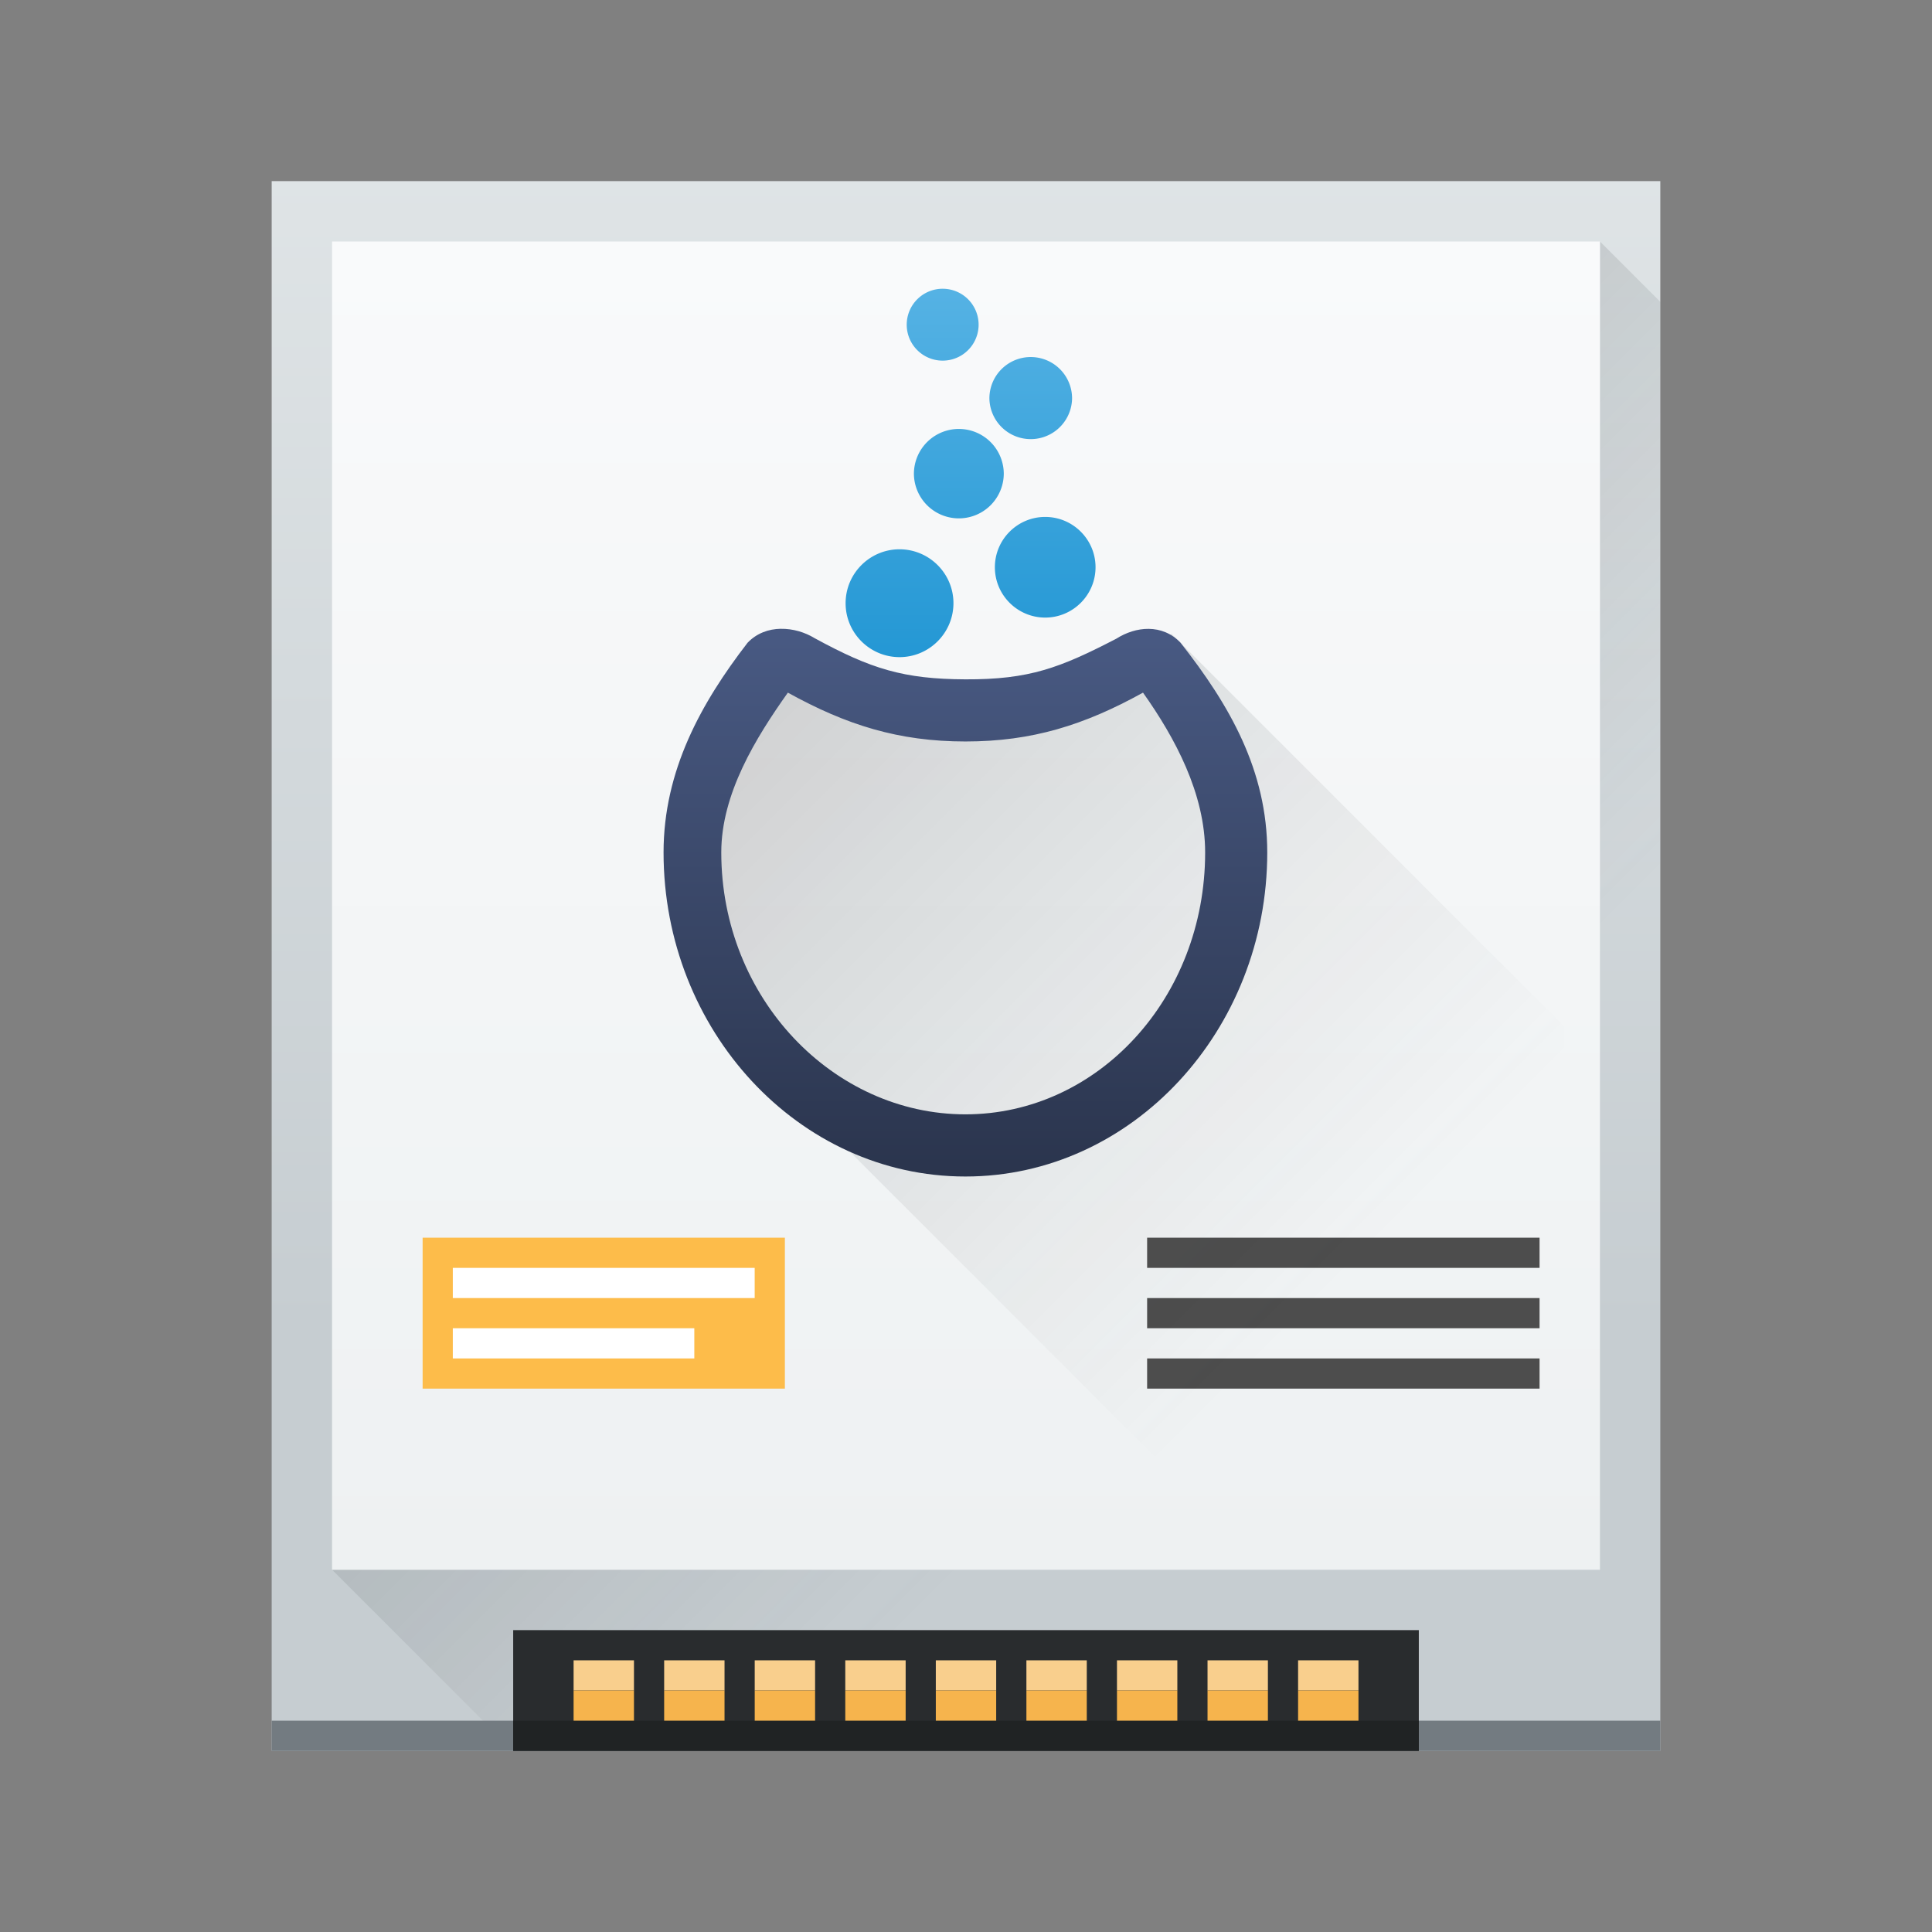 <?xml version="1.0" encoding="UTF-8" standalone="no"?>
<!-- Created with Inkscape (http://www.inkscape.org/) -->

<svg
   xmlns:dc="http://purl.org/dc/elements/1.1/"
   xmlns:cc="http://creativecommons.org/ns#"
   xmlns:rdf="http://www.w3.org/1999/02/22-rdf-syntax-ns#"
   xmlns:svg="http://www.w3.org/2000/svg"
   xmlns="http://www.w3.org/2000/svg"
   xmlns:xlink="http://www.w3.org/1999/xlink"
   xmlns:sodipodi="http://sodipodi.sourceforge.net/DTD/sodipodi-0.dtd"
   xmlns:inkscape="http://www.inkscape.org/namespaces/inkscape"
   width="64"
   height="64"
   id="svg5453"
   version="1.1"
   inkscape:version="0.91 r13725"
   sodipodi:docname="diskdrake_hd.svg"
   inkscape:export-filename="48/diskdrake_hd.png"
   inkscape:export-xdpi="67.5"
   inkscape:export-ydpi="67.5">
  <rect width="100%" height="100%" fill="#808080" stroke="none"/>
  <defs
     id="defs5455">
    <linearGradient
       id="linearGradient4903"
       inkscape:collect="always">
      <stop
         id="stop4905"
         offset="0"
         style="stop-color:#eef1f2;stop-opacity:1" />
      <stop
         id="stop4907"
         offset="1"
         style="stop-color:#f9fafb;stop-opacity:1" />
    </linearGradient>
    <linearGradient
       gradientTransform="matrix(1.125,0,0,1,-59.072,-8)"
       gradientUnits="userSpaceOnUse"
       y2="503.798"
       x2="409.571"
       y1="543.798"
       x1="409.571"
       id="linearGradient4158"
       xlink:href="#linearGradient4303"
       inkscape:collect="always" />
    <linearGradient
       inkscape:collect="always"
       id="linearGradient4303">
      <stop
         style="stop-color:#c6cdd1;stop-opacity:1"
         offset="0"
         id="stop4305" />
      <stop
         style="stop-color:#e0e5e7;stop-opacity:1"
         offset="1"
         id="stop4307" />
    </linearGradient>
    <linearGradient
       inkscape:collect="always"
       xlink:href="#linearGradient4903"
       id="linearGradient4659"
       x1="32"
       y1="52"
       x2="32"
       y2="8"
       gradientUnits="userSpaceOnUse" />
    <linearGradient
       inkscape:collect="always"
       xlink:href="#linearGradient4400"
       id="linearGradient4881"
       x1="399.571"
       y1="512.798"
       x2="419.571"
       y2="532.798"
       gradientUnits="userSpaceOnUse" />
    <linearGradient
       inkscape:collect="always"
       id="linearGradient4400">
      <stop
         style="stop-color:#020303;stop-opacity:1"
         offset="0"
         id="stop4402" />
      <stop
         style="stop-color:#424649;stop-opacity:0"
         offset="1"
         id="stop4404" />
    </linearGradient>
    <linearGradient
       inkscape:collect="always"
       id="linearGradient4290">
      <stop
         style="stop-color:#7cbaf8;stop-opacity:1"
         offset="0"
         id="stop4292" />
      <stop
         style="stop-color:#f4fcff;stop-opacity:1"
         offset="1"
         id="stop4294" />
    </linearGradient>
    <linearGradient
       gradientUnits="userSpaceOnUse"
       y2="527.798"
       x2="398.571"
       y1="535.798"
       x1="398.571"
       id="linearGradient4194"
       xlink:href="#linearGradient4290"
       inkscape:collect="always" />
    <linearGradient
       gradientUnits="userSpaceOnUse"
       y2="122.819"
       x2="538.423"
       y1="260.886"
       x1="538.423"
       id="linearGradient4232"
       xlink:href="#linearGradient4226"
       inkscape:collect="always"
       gradientTransform="matrix(0.15,0,0,0.15,385.911,510.373)" />
    <linearGradient
       id="linearGradient4226"
       inkscape:collect="always">
      <stop
         id="stop4228"
         offset="0"
         style="stop-color:#262f45;stop-opacity:1;" />
      <stop
         id="stop4230"
         offset="1"
         style="stop-color:#485982;stop-opacity:1" />
    </linearGradient>
    <linearGradient
       gradientUnits="userSpaceOnUse"
       y2="30.334"
       x2="103.21"
       y1="114.294"
       x1="103.21"
       id="linearGradient4257"
       xlink:href="#linearGradient4286"
       inkscape:collect="always" />
    <linearGradient
       inkscape:collect="always"
       id="linearGradient4286">
      <stop
         style="stop-color:#2397d4;stop-opacity:1;"
         offset="0"
         id="stop4288" />
      <stop
         style="stop-color:#55b2e4;stop-opacity:1"
         offset="1"
         id="stop4290" />
    </linearGradient>
    <linearGradient
       inkscape:collect="always"
       xlink:href="#linearGradient4290"
       id="linearGradient4264"
       gradientUnits="userSpaceOnUse"
       x1="398.571"
       y1="535.798"
       x2="398.571"
       y2="527.798" />
    <linearGradient
       inkscape:collect="always"
       xlink:href="#linearGradient4400"
       id="linearGradient4274"
       x1="399.571"
       y1="507.798"
       x2="423.571"
       y2="531.798"
       gradientUnits="userSpaceOnUse" />
  </defs>
  <sodipodi:namedview
     id="base"
     pagecolor="#ffffff"
     bordercolor="#666666"
     borderopacity="1.0"
     inkscape:pageopacity="0"
     inkscape:pageshadow="2"
     inkscape:zoom="4.0000002"
     inkscape:cx="35.162342"
     inkscape:cy="41.812851"
     inkscape:document-units="px"
     inkscape:current-layer="layer1"
     showgrid="true"
     fit-margin-top="0"
     fit-margin-left="0"
     fit-margin-right="0"
     fit-margin-bottom="0"
     inkscape:window-width="1876"
     inkscape:window-height="1051"
     inkscape:window-x="0"
     inkscape:window-y="0"
     inkscape:window-maximized="1"
     inkscape:showpageshadow="false"
     borderlayer="true"
     showguides="true">
    <inkscape:grid
       type="xygrid"
       id="grid4063"
       originx="8px"
       originy="8px" />
    <sodipodi:guide
       position="0,0"
       orientation="0,64"
       id="guide4196" />
    <sodipodi:guide
       position="64,0"
       orientation="-64,0"
       id="guide4198" />
    <sodipodi:guide
       position="64,64"
       orientation="0,-64"
       id="guide4200" />
    <sodipodi:guide
       position="6,58"
       orientation="52,0"
       id="guide4202" />
    <sodipodi:guide
       position="6,6"
       orientation="0,52"
       id="guide4204" />
    <sodipodi:guide
       position="58,6"
       orientation="-52,0"
       id="guide4206" />
    <sodipodi:guide
       position="58,58"
       orientation="0,-52"
       id="guide4208" />
    <sodipodi:guide
       position="23,43"
       orientation="20,0"
       id="guide4867" />
    <sodipodi:guide
       position="23,23"
       orientation="0,20"
       id="guide4869" />
    <sodipodi:guide
       position="43,23"
       orientation="-20,0"
       id="guide4871" />
    <sodipodi:guide
       position="43,43"
       orientation="0,-20"
       id="guide4873" />
    <sodipodi:guide
       position="15,49"
       orientation="14,0"
       id="guide4221" />
    <sodipodi:guide
       position="15,35"
       orientation="0,14"
       id="guide4223" />
    <sodipodi:guide
       position="29,35"
       orientation="-14,0"
       id="guide4225" />
    <sodipodi:guide
       position="29,49"
       orientation="0,-14"
       id="guide4227" />
  </sodipodi:namedview>
  <g
     inkscape:label="Capa 1"
     inkscape:groupmode="layer"
     id="layer1"
     transform="translate(-376.571,-491.798)">
    <rect
       style="opacity:1;fill:url(#linearGradient4158);fill-opacity:1;stroke:none"
       id="rect4139"
       width="46"
       height="52"
       x="385.571"
       y="497.798"
       ry="0" />
    <path
       style="fill:url(#linearGradient4881);fill-rule:evenodd;stroke:none;stroke-width:1px;stroke-linecap:butt;stroke-linejoin:miter;stroke-opacity:1;fill-opacity:1;opacity:0.2"
       d="m 387.571,543.798 6,6 37,0 1,-2e-5 0,-47 0,-1 -2,-2 0,44 z"
       id="path4795"
       inkscape:connector-curvature="0" />
    <rect
       style="opacity:1;fill:#737b81;fill-opacity:1;stroke:none;stroke-width:2.8;stroke-miterlimit:4;stroke-dasharray:none;stroke-opacity:0.55"
       id="rect4492"
       width="46"
       height="1"
       x="385.571"
       y="548.798" />
    <rect
       style="opacity:1;fill:#292c2e;fill-opacity:1;stroke:none;stroke-width:0.1;stroke-miterlimit:4;stroke-dasharray:none;stroke-opacity:1"
       id="rect4671"
       width="30"
       height="4"
       x="393.571"
       y="545.798" />
    <rect
       ry="7.8"
       y="506.898"
       x="400.772"
       height="15.6"
       width="15.6"
       id="rect4963"
       style="opacity:1;fill:#abb9be;fill-opacity:1;stroke:none;stroke-width:0.1;stroke-miterlimit:4;stroke-dasharray:none;stroke-opacity:1" />
    <path
       style="fill:url(#linearGradient4659);fill-rule:evenodd;stroke:none;stroke-width:1px;stroke-linecap:butt;stroke-linejoin:miter;stroke-opacity:1;fill-opacity:1.0"
       d="M 11 8 L 11 52 L 32 52 L 53 52 L 53 8 L 32 8 L 11 8 z "
       id="path4648"
       transform="translate(376.571,491.798)" />
    <rect
       style="opacity:1;fill:#fdbc4a;fill-opacity:1;stroke:none;stroke-width:0.1;stroke-miterlimit:4;stroke-dasharray:none;stroke-opacity:1"
       id="rect4985"
       width="12"
       height="5"
       x="390.571"
       y="532.798" />
    <rect
       style="opacity:1;fill:#ffffff;fill-opacity:1;stroke:none;stroke-width:0.1;stroke-miterlimit:4;stroke-dasharray:none;stroke-opacity:1"
       id="rect5119"
       width="10"
       height="1"
       x="391.571"
       y="533.798" />
    <rect
       style="opacity:1;fill:#ffffff;fill-opacity:1;stroke:none;stroke-width:0.1;stroke-miterlimit:4;stroke-dasharray:none;stroke-opacity:1"
       id="rect5121"
       width="8"
       height="1"
       x="391.571"
       y="535.798" />
    <rect
       style="opacity:1;fill:#202324;fill-opacity:1;stroke:none;stroke-opacity:1"
       id="rect4194"
       width="30"
       height="1"
       x="393.571"
       y="548.798" />
    <rect
       style="opacity:1;fill:#f9cf8d;fill-opacity:1;stroke:none;stroke-opacity:1"
       id="rect4544"
       width="2"
       height="1"
       x="395.572"
       y="546.798"
       ry="9.6193602e-05" />
    <rect
       style="opacity:1;fill:#f6b44d;fill-opacity:1;stroke:none;stroke-opacity:1"
       id="rect4546"
       width="2"
       height="1"
       x="395.572"
       y="547.798"
       ry="9.6193602e-05" />
    <rect
       style="opacity:1;fill:#f9cf8d;fill-opacity:1;stroke:none;stroke-opacity:1"
       id="rect4544-0"
       width="2"
       height="1"
       x="419.572"
       y="546.798"
       ry="9.6193602e-05" />
    <rect
       style="opacity:1;fill:#f6b44d;fill-opacity:1;stroke:none;stroke-opacity:1"
       id="rect4546-7"
       width="2"
       height="1"
       x="419.572"
       y="547.798"
       ry="9.6193602e-05" />
    <rect
       style="opacity:1;fill:#f9cf8d;fill-opacity:1;stroke:none;stroke-opacity:1"
       id="rect4544-6"
       width="2"
       height="1"
       x="398.572"
       y="546.798"
       ry="9.6193602e-05" />
    <rect
       style="opacity:1;fill:#f6b44d;fill-opacity:1;stroke:none;stroke-opacity:1"
       id="rect4546-5"
       width="2"
       height="1"
       x="398.572"
       y="547.798"
       ry="9.6193602e-05" />
    <rect
       style="opacity:1;fill:#f9cf8d;fill-opacity:1;stroke:none;stroke-opacity:1"
       id="rect4544-1"
       width="2"
       height="1"
       x="401.572"
       y="546.798"
       ry="9.6193602e-05" />
    <rect
       style="opacity:1;fill:#f6b44d;fill-opacity:1;stroke:none;stroke-opacity:1"
       id="rect4546-3"
       width="2"
       height="1"
       x="401.572"
       y="547.798"
       ry="9.6193602e-05" />
    <rect
       style="opacity:1;fill:#f9cf8d;fill-opacity:1;stroke:none;stroke-opacity:1"
       id="rect4544-06"
       width="2"
       height="1"
       x="407.571"
       y="546.798"
       ry="9.6193602e-05" />
    <rect
       style="opacity:1;fill:#f6b44d;fill-opacity:1;stroke:none;stroke-opacity:1"
       id="rect4546-6"
       width="2"
       height="1"
       x="407.571"
       y="547.798"
       ry="9.6193602e-05" />
    <rect
       style="opacity:1;fill:#f9cf8d;fill-opacity:1;stroke:none;stroke-opacity:1"
       id="rect4544-9"
       width="2"
       height="1"
       x="416.572"
       y="546.798"
       ry="9.6193602e-05" />
    <rect
       style="opacity:1;fill:#f6b44d;fill-opacity:1;stroke:none;stroke-opacity:1"
       id="rect4546-0"
       width="2"
       height="1"
       x="416.572"
       y="547.798"
       ry="9.6193602e-05" />
    <rect
       style="opacity:1;fill:#f9cf8d;fill-opacity:1;stroke:none;stroke-opacity:1"
       id="rect4544-8"
       width="2"
       height="1"
       x="413.572"
       y="546.798"
       ry="9.6193602e-05" />
    <rect
       style="opacity:1;fill:#f6b44d;fill-opacity:1;stroke:none;stroke-opacity:1"
       id="rect4546-55"
       width="2"
       height="1"
       x="413.572"
       y="547.798"
       ry="9.6193602e-05" />
    <rect
       style="opacity:1;fill:#f9cf8d;fill-opacity:1;stroke:none;stroke-opacity:1"
       id="rect4544-8-8"
       width="2"
       height="1"
       x="410.572"
       y="546.798"
       ry="9.6193602e-05" />
    <rect
       style="opacity:1;fill:#f6b44d;fill-opacity:1;stroke:none;stroke-opacity:1"
       id="rect4546-55-5"
       width="2"
       height="1"
       x="410.572"
       y="547.798"
       ry="9.6193602e-05" />
    <rect
       style="opacity:1;fill:#f9cf8d;fill-opacity:1;stroke:none;stroke-opacity:1"
       id="rect4544-8-89"
       width="2"
       height="1"
       x="404.572"
       y="546.798"
       ry="9.6193602e-05" />
    <rect
       style="opacity:1;fill:#f6b44d;fill-opacity:1;stroke:none;stroke-opacity:1"
       id="rect4546-55-7"
       width="2"
       height="1"
       x="404.572"
       y="547.798"
       ry="9.6193602e-05" />
    <rect
       style="opacity:1;fill:#4d4d4d;fill-opacity:1;stroke:none;stroke-width:0.1;stroke-miterlimit:4;stroke-dasharray:none;stroke-opacity:1"
       id="rect4979"
       width="13"
       height="1"
       x="414.571"
       y="532.798" />
    <rect
       style="opacity:1;fill:#4d4d4d;fill-opacity:1;stroke:none;stroke-width:0.1;stroke-miterlimit:4;stroke-dasharray:none;stroke-opacity:1"
       id="rect4981"
       width="13"
       height="1"
       x="414.571"
       y="534.798" />
    <rect
       style="opacity:1;fill:#4d4d4d;fill-opacity:1;stroke:none;stroke-width:0.1;stroke-miterlimit:4;stroke-dasharray:none;stroke-opacity:1"
       id="rect4983"
       width="13"
       height="1"
       x="414.571"
       y="536.798" />
    <path
       style="opacity:0.2;fill:url(#linearGradient4274);fill-opacity:1;fill-rule:evenodd;stroke:none;stroke-width:1px;stroke-linecap:butt;stroke-linejoin:miter;stroke-opacity:1"
       d="m 404.571,529.798 13,13 11,0 -0.188,-17 -13,-13 -6.812,3 -6,-2 -3,6 1,6 z"
       id="path4266"
       inkscape:connector-curvature="0"
       sodipodi:nodetypes="cccccccccc" />
    <g
       transform="matrix(0.983,0,0,0.983,14.79,-6.793)"
       id="layer1-5"
       inkscape:label="Capa 1">
      <g
         id="text4184"
         style="font-style:normal;font-variant:normal;font-weight:bold;font-stretch:normal;font-size:12.5px;line-height:125%;font-family:'Clear Sans';-inkscape-font-specification:'Clear Sans Bold';letter-spacing:0px;word-spacing:0px;opacity:1;fill:url(#linearGradient4194);fill-opacity:1;stroke:none;stroke-width:1px;stroke-linecap:butt;stroke-linejoin:miter;stroke-opacity:1">
        <g
           style="fill:url(#linearGradient4264);fill-opacity:1"
           id="g4171">
          <g
             style="fill:#2397d4;fill-opacity:1"
             id="g5423"
             transform="matrix(0.15,0,0,0.15,371.669,439.789)">
            <path
               id="path3042-0-6-4"
               transform="translate(95.208,484.367)"
               d="m 92.6,30.004 a 8.076,8.076 0 0 0 -8.312,8.072 8.076,8.076 0 0 0 16.152,0 8.076,8.076 0 0 0 -7.84,-8.072 z m 19.822,15.344 a 9.288,9.288 0 0 0 -9.559,9.285 9.288,9.288 0 0 0 18.574,0 9.288,9.288 0 0 0 -9.016,-9.285 z M 96.293,61.502 a 10.095,10.095 0 0 0 -10.391,10.09 10.096,10.096 0 0 0 20.191,0 10.095,10.095 0 0 0 -9.801,-10.09 z m 19.098,19.762 c -6.235,0.005 -11.307,5.08 -11.297,11.322 0.004,6.226 5.076,11.291 11.307,11.291 l 0.01,0 c 6.234,-0.006 11.297,-5.08 11.297,-11.322 -0.006,-6.226 -5.077,-11.291 -11.316,-11.291 z m -32.729,7.27 c -6.679,0.007 -12.114,5.442 -12.104,12.133 0.007,6.668 5.44,12.094 12.113,12.094 l 0.01,0 0,0.002 c 6.679,-0.007 12.105,-5.444 12.105,-12.135 -0.008,-6.668 -5.442,-12.094 -12.125,-12.094 z"
               style="fill:url(#linearGradient4257);fill-opacity:1"
               inkscape:connector-curvature="0" />
          </g>
          <path
             sodipodi:nodetypes="ccsssccscccscsssc"
             id="path4687-7-56-1-0-2-2-7"
             d="m 394.348,528.403 c -0.406,0.007 -0.808,0.146 -1.118,0.471 -1.563,2.026 -2.831,4.306 -2.831,7.067 0,5.985 4.541,10.92 10.172,10.92 5.631,0 10.172,-4.936 10.172,-10.92 0,-2.762 -1.27,-4.968 -2.921,-7.067 -0.619,-0.65 -1.514,-0.553 -2.165,-0.137 -1.905,0.986 -2.933,1.379 -5.086,1.37 -2.083,-0.009 -3.177,-0.349 -5.082,-1.388 -0.325,-0.199 -0.735,-0.323 -1.142,-0.315 z m 0.24,2.152 c 1.974,1.092 3.735,1.646 5.984,1.646 2.25,0 4.008,-0.554 5.984,-1.646 1.078,1.52 2.094,3.404 2.094,5.385 0,4.907 -3.616,8.826 -8.078,8.826 -4.462,0 -8.228,-3.919 -8.228,-8.826 0,-1.978 1.164,-3.864 2.244,-5.385 z"
             style="fill:url(#linearGradient4232);fill-opacity:1;stroke:none"
             inkscape:connector-curvature="0" />
        </g>
      </g>
    </g>
  </g>
</svg>
